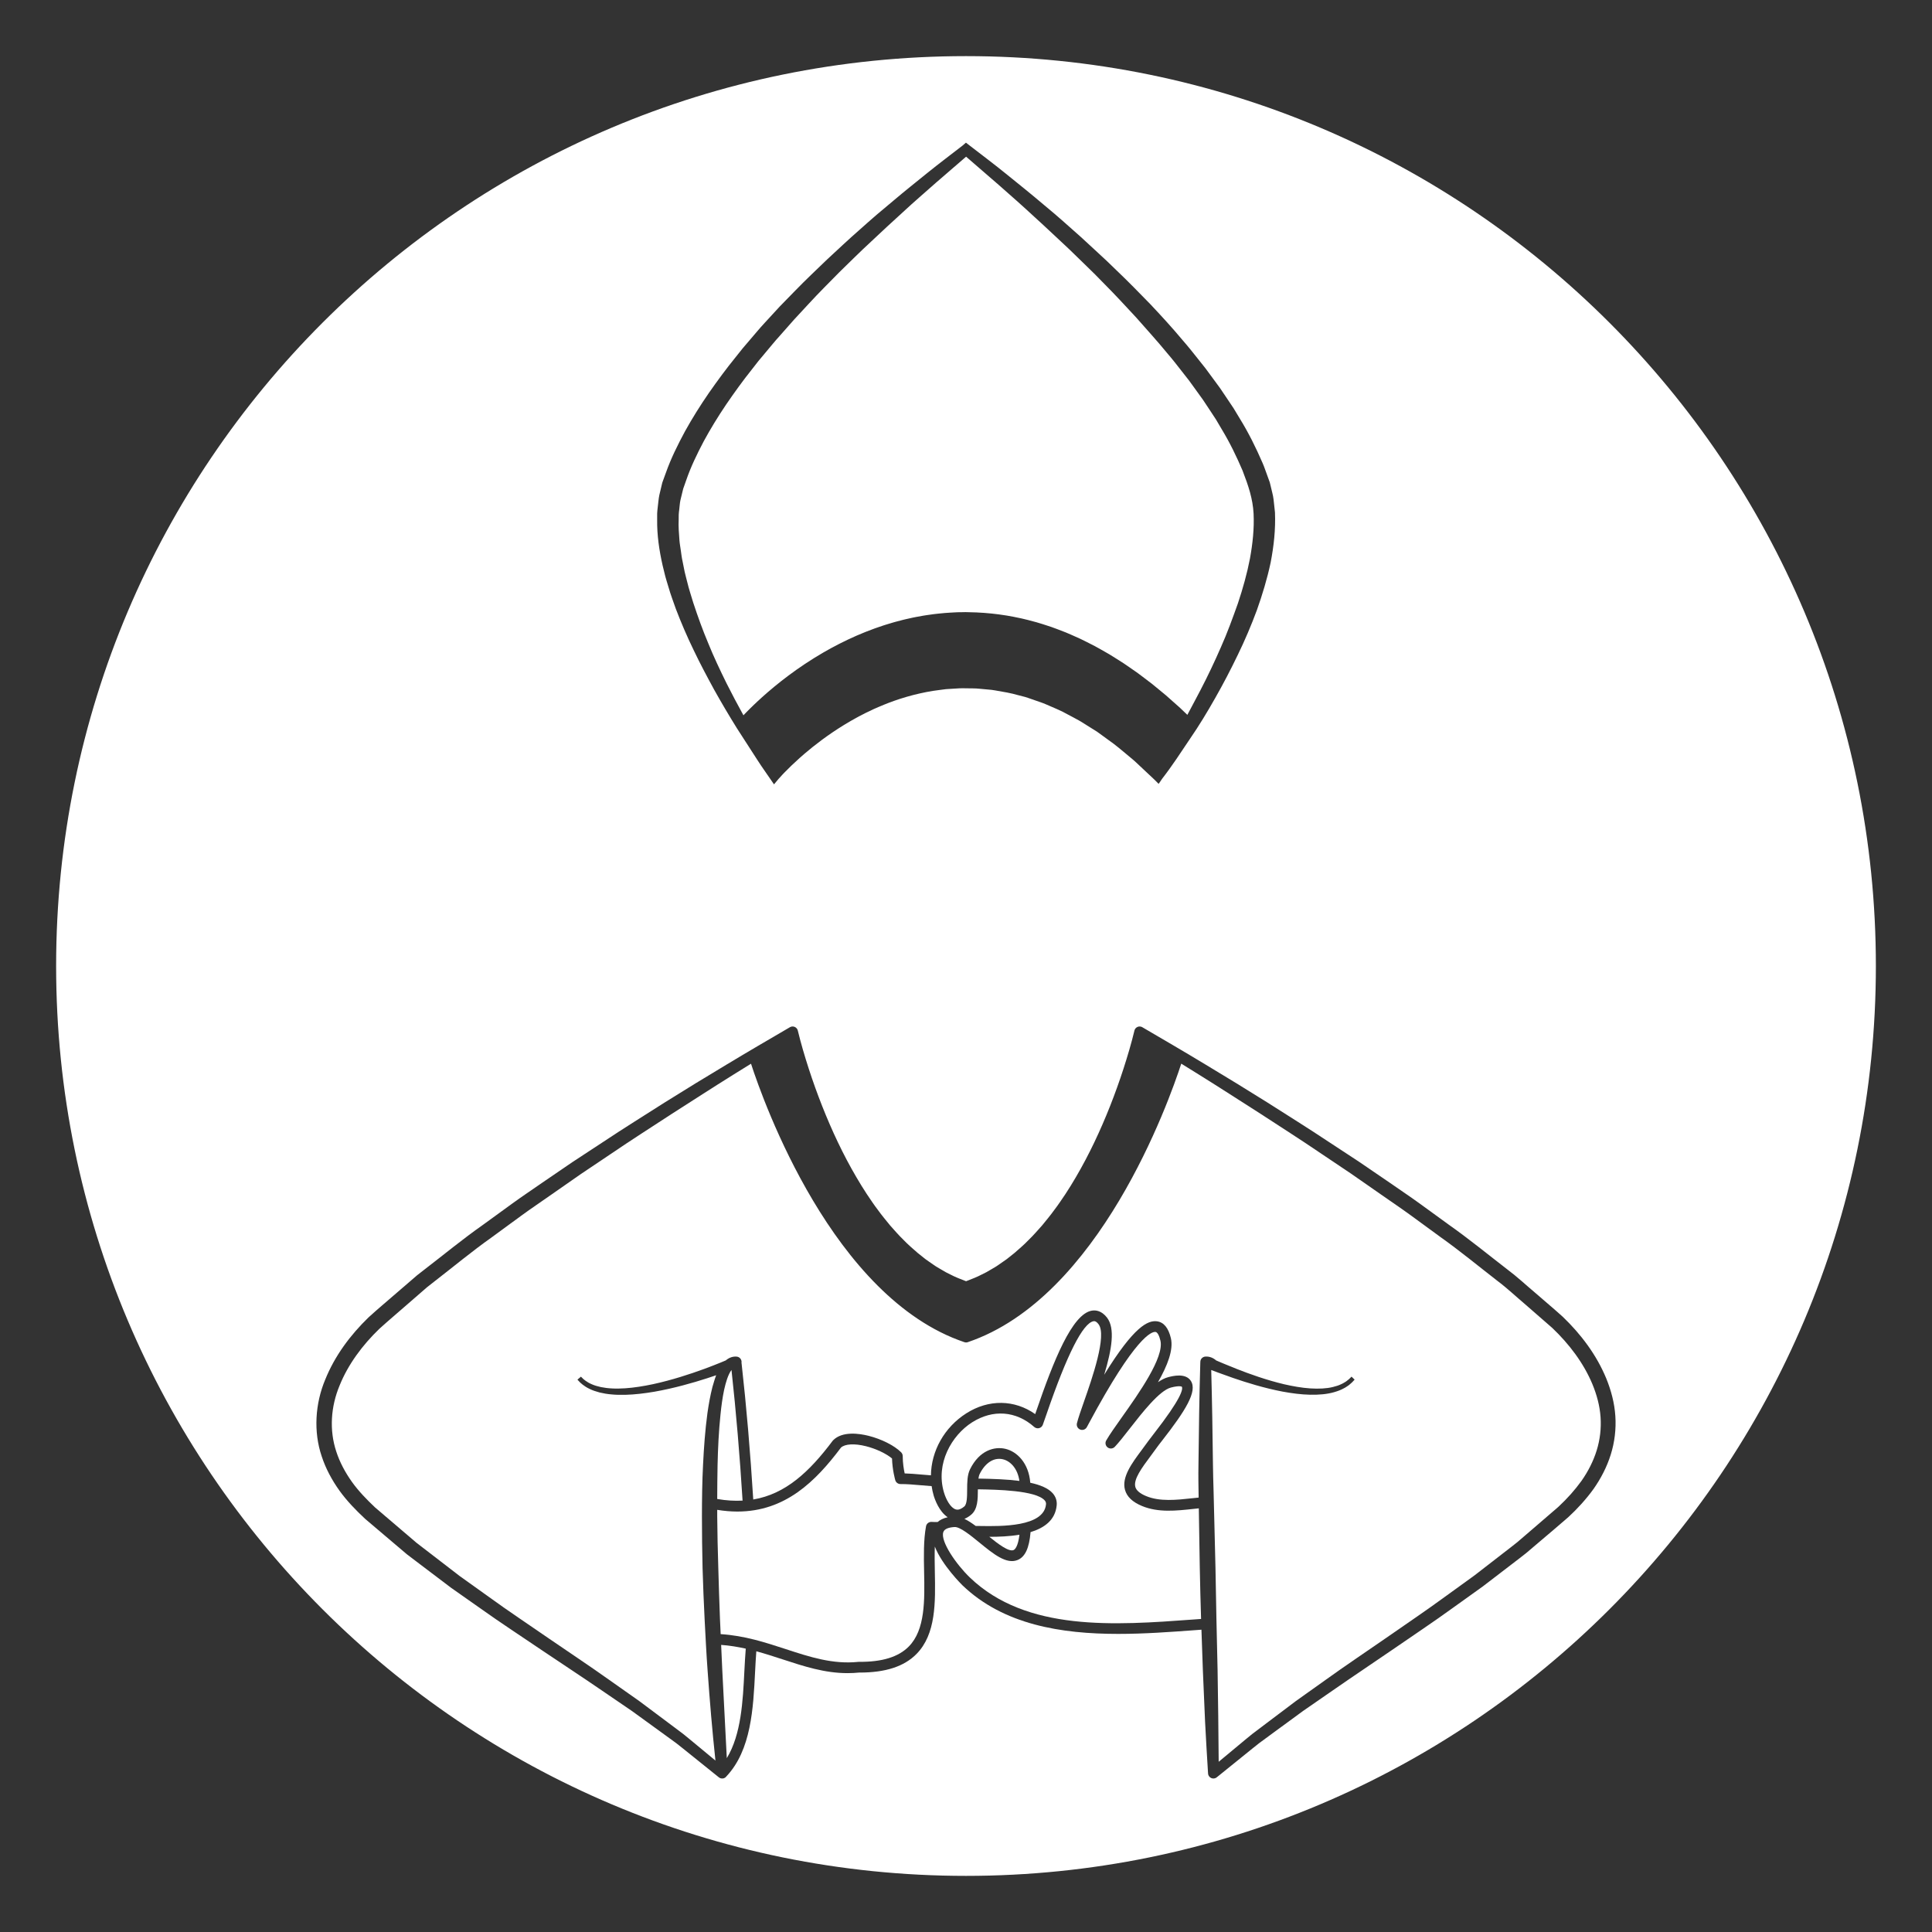 <?xml version="1.0" encoding="utf-8"?>
<!-- Generator: Adobe Illustrator 16.0.3, SVG Export Plug-In . SVG Version: 6.00 Build 0)  -->
<!DOCTYPE svg PUBLIC "-//W3C//DTD SVG 1.1//EN" "http://www.w3.org/Graphics/SVG/1.1/DTD/svg11.dtd">
<svg version="1.1" id="Layer_1" xmlns="http://www.w3.org/2000/svg" xmlns:xlink="http://www.w3.org/1999/xlink" x="0px" y="0px"
	 width="360px" height="360px" viewBox="0 0 360 360" enable-background="new 0 0 360 360" xml:space="preserve">
<rect x="0" y="0" width="360" height="360" fill="#333333" stroke="none"/>
<g>
	<path fill="#FFFFFF" d="M223.405,282.522c-0.006-0.488-0.016-0.977-0.023-1.463c-0.318,0.033-0.637,0.064-0.959,0.1
		c-3.24,0.354-6.591,0.719-9.612-0.531c-1.787-0.74-2.828-1.729-3.188-3.027c-0.648-2.359,1.287-4.957,3.16-7.469
		c0.404-0.541,0.809-1.082,1.188-1.621c0.201-0.287,0.561-0.75,1.016-1.332c5.146-6.6,5.485-8.338,5.229-8.787
		c-0.004-0.002-0.389-0.27-2.027,0.156c-2.138,0.555-5.347,4.666-7.69,7.668c-1.082,1.389-2.018,2.586-2.781,3.385
		c-0.352,0.363-0.916,0.41-1.322,0.107c-0.404-0.303-0.52-0.859-0.268-1.297c0.619-1.082,1.674-2.572,2.896-4.295
		c3.162-4.459,7.939-11.195,7.205-14.309c-0.229-0.971-0.57-1.576-0.91-1.621c-0.711-0.09-3.742,0.846-12.395,16.986l-0.408,0.756
		c-0.242,0.439-0.771,0.633-1.24,0.447c-0.469-0.184-0.727-0.686-0.605-1.172c0.238-0.959,0.742-2.398,1.326-4.066
		c1.506-4.305,4.309-12.313,2.695-14.396c-0.482-0.623-0.795-0.574-0.912-0.553c-1.992,0.33-4.947,6.168-8.783,17.352
		c-0.307,0.895-0.543,1.58-0.691,1.965c-0.119,0.307-0.379,0.535-0.697,0.611c-0.316,0.078-0.654-0.006-0.9-0.225
		c-3.375-2.998-7.699-3.32-11.57-0.859c-3.813,2.422-6.84,7.684-5.25,13.049c0.406,1.371,1.242,2.885,2.197,3.174
		c0.174,0.051,0.693,0.209,1.592-0.541c0.523-0.438,0.529-1.873,0.535-3.143c0.008-1.34,0.014-2.729,0.541-3.795
		c1.746-3.533,4.543-4.283,6.576-3.809c2.188,0.51,4.367,2.664,4.646,6.322c1.83,0.396,3.32,1,4.162,1.938
		c0.576,0.643,0.84,1.422,0.762,2.256c-0.254,2.777-2.332,4.248-4.932,5.027l0.059,0.006c-0.244,2.932-1,4.57-2.381,5.156
		c-2.098,0.889-4.543-1.109-7.135-3.227c-1.623-1.324-3.648-2.99-4.68-2.904c-1.166,0.078-1.855,0.389-2.049,0.92
		c-0.627,1.717,2.451,6.098,4.934,8.482c10.537,10.121,27.051,8.904,41.624,7.832c0.494-0.035,0.975-0.07,1.463-0.105
		c-0.102-3.18-0.18-6.369-0.242-9.553L223.405,282.522z"/>
	<path fill="#FFFFFF" d="M136.303,255.272c-0.654,0.883-1.066,2.342-1.371,3.691c-0.316,1.5-0.521,3.049-0.678,4.609
		c-0.324,3.119-0.477,6.285-0.547,9.453c-0.039,2.094-0.059,4.191-0.064,6.289c1.684,0.293,3.248,0.381,4.725,0.303
		C137.846,271.202,137.154,263.026,136.303,255.272z"/>
	<path fill="#FFFFFF" d="M134.586,311.2l0.842,16.406c2.686-4.406,3-10.627,3.275-16.217c0.072-1.461,0.154-2.844,0.26-4.186
		c-1.479-0.33-3-0.584-4.588-0.699L134.586,311.2z"/>
	<path fill="#FFFFFF" d="M126.869,102.633c0.09,0.648,0.164,1.301,0.314,1.947l0.389,1.945c0.145,0.646,0.326,1.289,0.486,1.936
		c0.305,1.295,0.738,2.566,1.121,3.85c0.84,2.549,1.75,5.092,2.805,7.584c1.014,2.51,2.184,4.963,3.381,7.402
		c1.01,2.016,2.072,4.01,3.164,5.988c0.041-0.045,0.078-0.084,0.121-0.129c0.113-0.119,0.238-0.246,0.361-0.373
		c0.057-0.057,0.107-0.111,0.166-0.17c0.145-0.148,0.303-0.307,0.463-0.465c0.047-0.045,0.088-0.088,0.133-0.133
		c0.184-0.182,0.379-0.369,0.578-0.563c0.029-0.027,0.055-0.053,0.084-0.082c0.219-0.211,0.451-0.428,0.689-0.65
		c0.014-0.014,0.025-0.025,0.039-0.037c0.248-0.23,0.506-0.467,0.775-0.709c0.008-0.008,0.016-0.016,0.023-0.023
		c2.779-2.504,6.65-5.576,11.436-8.354c0.006-0.004,0.01-0.006,0.016-0.01c0.469-0.271,0.945-0.539,1.432-0.805
		c0.016-0.008,0.031-0.018,0.049-0.025c0.475-0.26,0.959-0.514,1.451-0.766c0.027-0.014,0.057-0.029,0.084-0.043
		c0.48-0.244,0.969-0.484,1.465-0.719c0.043-0.021,0.088-0.043,0.133-0.063c0.482-0.229,0.973-0.451,1.471-0.67
		c0.059-0.025,0.117-0.053,0.178-0.078c0.484-0.211,0.977-0.416,1.475-0.615c0.076-0.031,0.154-0.063,0.23-0.092
		c0.484-0.193,0.975-0.379,1.471-0.559c0.096-0.035,0.193-0.07,0.291-0.105c0.48-0.172,0.967-0.338,1.457-0.498
		c0.121-0.039,0.24-0.076,0.359-0.115c0.475-0.15,0.953-0.295,1.438-0.434c0.145-0.041,0.289-0.082,0.434-0.123
		c0.467-0.129,0.936-0.252,1.41-0.369c0.17-0.043,0.342-0.082,0.514-0.123c0.455-0.107,0.912-0.211,1.375-0.307
		c0.201-0.041,0.402-0.08,0.604-0.119c0.439-0.084,0.883-0.166,1.33-0.24c0.232-0.039,0.467-0.074,0.701-0.109
		c0.424-0.063,0.848-0.125,1.277-0.178c0.268-0.033,0.537-0.061,0.805-0.09c0.404-0.043,0.809-0.084,1.217-0.117
		c0.305-0.025,0.611-0.043,0.92-0.063c0.381-0.023,0.762-0.047,1.146-0.063c0.104-0.004,0.207-0.012,0.313-0.016
		c0.154-0.006,0.309,0.002,0.463-0.002c0.342-0.006,0.678-0.021,1.021-0.021c0.229,0,0.455,0.016,0.684,0.02
		c0.459,0.006,0.916,0.02,1.373,0.039c0.459,0.021,0.918,0.049,1.377,0.082c0.479,0.035,0.959,0.076,1.438,0.127
		c0.436,0.045,0.869,0.098,1.305,0.154c0.496,0.066,0.994,0.139,1.49,0.219c0.414,0.068,0.828,0.146,1.242,0.225
		c0.514,0.1,1.025,0.201,1.537,0.318c0.396,0.088,0.795,0.188,1.191,0.287c0.523,0.133,1.047,0.268,1.568,0.418
		c0.385,0.109,0.77,0.23,1.154,0.35c0.531,0.166,1.061,0.334,1.59,0.518c0.377,0.131,0.752,0.273,1.127,0.414
		c0.533,0.199,1.068,0.4,1.6,0.617c0.373,0.152,0.744,0.318,1.115,0.479c0.531,0.232,1.064,0.465,1.596,0.715
		c0.373,0.176,0.744,0.365,1.115,0.549c0.527,0.262,1.055,0.523,1.58,0.805c0.379,0.201,0.754,0.418,1.131,0.629
		c0.518,0.291,1.035,0.576,1.551,0.885c0.387,0.232,0.773,0.48,1.16,0.721c0.502,0.314,1.006,0.623,1.506,0.955
		c0.404,0.266,0.807,0.553,1.209,0.83c0.482,0.332,0.965,0.658,1.445,1.006c0.428,0.313,0.855,0.645,1.283,0.967
		c0.451,0.344,0.904,0.676,1.355,1.031c0.471,0.373,0.939,0.77,1.408,1.156c0.406,0.336,0.813,0.658,1.217,1.004
		c0.552,0.473,1.101,0.971,1.647,1.463c0.322,0.291,0.646,0.566,0.969,0.863c0.453,0.418,0.904,0.863,1.357,1.297
		c0.838-1.545,1.645-3.105,2.461-4.643c1.359-2.613,2.619-5.273,3.791-7.961c1.201-2.678,2.188-5.43,3.168-8.166
		c0.918-2.756,1.703-5.543,2.246-8.352c0.51-2.805,0.809-5.623,0.676-8.376c-0.152-2.781-0.955-5.163-2.061-8.032
		c-1.088-2.543-2.346-5.166-3.852-7.648l-1.105-1.873l-1.201-1.826l-1.207-1.822l-1.283-1.779l-1.285-1.777l-1.355-1.732
		c-0.898-1.16-1.803-2.314-2.764-3.428c-1.864-2.273-3.851-4.45-5.798-6.662c-2.002-2.166-4.008-4.332-6.096-6.426
		c-1.023-1.064-2.068-2.109-3.137-3.135l-3.182-3.093c-2.168-2.017-4.311-4.063-6.508-6.052c-2.172-2.017-4.398-3.977-6.627-5.936
		l-6.109-5.289l-5.584,4.823c-2.043,1.818-4.123,3.592-6.123,5.453c-2.025,1.835-4.025,3.691-6.012,5.563
		c-2.01,1.846-3.934,3.778-5.889,5.677c-1.908,1.943-3.846,3.86-5.686,5.863l-2.77,2.992l-2.695,3.053
		c-0.92,1-1.754,2.066-2.635,3.096l-1.303,1.558l-1.248,1.598c-1.688,2.113-3.262,4.304-4.779,6.522
		c-1.504,2.229-2.908,4.512-4.176,6.853c-1.236,2.352-2.4,4.745-3.246,7.217l-0.326,0.924l-0.164,0.463l-0.076,0.213l-0.002,0.01
		l-0.031,0.125l-0.486,1.998c-0.141,0.652-0.139,1.193-0.227,1.795c-0.027,0.299-0.084,0.576-0.09,0.892l-0.008,0.956
		c-0.068,1.268,0.049,2.561,0.143,3.854C126.652,101.338,126.785,101.986,126.869,102.633z"/>
	<path fill="#FFFFFF" d="M173.969,278.649c-0.17-0.572-0.285-1.15-0.371-1.732c-0.797-0.055-1.504-0.117-2.17-0.176
		c-1.268-0.111-2.363-0.209-3.646-0.209c-0.443,0-0.834-0.293-0.959-0.719c-0.023-0.08-0.543-1.877-0.607-4.049
		c-1.076-0.908-3.006-1.822-4.877-2.289c-2.115-0.529-3.881-0.43-4.633,0.258c-4.74,6.309-10.385,11.922-19.322,11.922
		c-1.186,0-2.434-0.111-3.74-0.318c0.002,0.404-0.004,0.811,0,1.215c0.025,3.18,0.098,6.363,0.199,9.545
		c0.09,3.184,0.182,6.367,0.313,9.551l0.129,2.846c4.445,0.281,8.338,1.551,12.115,2.787c4.514,1.477,8.777,2.871,13.523,2.383
		c0.037-0.004,0.076,0,0.109-0.006c4.363,0.041,7.395-0.914,9.316-2.865c3.064-3.109,2.953-8.596,2.846-13.9
		c-0.059-2.908-0.119-5.914,0.357-8.496c0.094-0.512,0.566-0.861,1.08-0.814c0.174,0.018,0.668,0.021,1.082,0.02
		c0.422-0.375,1.023-0.697,1.873-0.889C174.98,281.64,174.191,279.403,173.969,278.649z"/>
	<path fill="#FFFFFF" d="M182.211,277.581c-0.008,1.787-0.018,3.635-1.254,4.668c-0.439,0.367-0.857,0.605-1.254,0.77
		c0.678,0.32,1.379,0.783,2.098,1.318c0.268,0.002,0.553,0.004,0.875,0.01c3.846,0.063,11.844,0.184,12.232-4.047
		c0.025-0.281-0.055-0.508-0.26-0.736c-1.68-1.873-9.039-1.994-12.18-2.047c-0.09,0-0.172-0.002-0.256-0.004
		C182.213,277.536,182.211,277.56,182.211,277.581z"/>
	<path fill="#FFFFFF" d="M296.724,257.923c-1.639-3.943-4.348-7.502-7.479-10.48l-5.072-4.422c-1.723-1.457-3.381-3.027-5.17-4.365
		c-3.547-2.746-6.988-5.598-10.678-8.211l-5.457-3.992c-1.822-1.326-3.697-2.584-5.543-3.879l-5.555-3.867l-5.621-3.773
		c-3.732-2.543-7.545-4.965-11.326-7.434c-3.807-2.428-7.6-4.883-11.434-7.27c-1.09-0.686-2.186-1.357-3.279-2.033
		c-2.309,7.094-15.261,43.605-39.776,51.895c-0.104,0.035-0.211,0.053-0.32,0.053c-0.107,0-0.215-0.018-0.32-0.053
		c-24.504-8.285-37.441-44.77-39.754-51.885c-1.102,0.682-2.205,1.359-3.305,2.051c-3.848,2.4-7.639,4.857-11.455,7.295
		c-3.789,2.475-7.607,4.906-11.346,7.455l-5.635,3.783l-5.563,3.879c-1.85,1.301-3.732,2.557-5.555,3.893l-5.467,4.004
		c-3.692,2.611-7.156,5.498-10.725,8.258l-1.33,1.045l-1.273,1.105l-2.545,2.211c-1.687,1.479-3.418,2.934-5.068,4.432
		c-3.116,3.006-5.797,6.59-7.393,10.549c-1.647,3.938-1.943,8.326-0.618,12.313c0.647,1.994,1.663,3.879,2.902,5.627
		c1.235,1.736,2.799,3.34,4.327,4.783l5.172,4.414l2.588,2.207l2.668,2.051l5.334,4.107l5.51,3.941
		c3.648,2.658,7.439,5.15,11.157,7.729c3.739,2.57,7.521,5.063,11.225,7.703l5.572,3.926l5.469,4.09l2.73,2.049
		c0.893,0.709,1.762,1.451,2.643,2.174l3.354,2.777c-0.598-5.559-1.061-11.123-1.457-16.695c-0.238-3.191-0.391-6.389-0.559-9.584
		c-0.152-3.197-0.301-6.396-0.385-9.6c-0.074-3.201-0.119-6.406-0.117-9.613c0.006-3.209,0.039-6.42,0.207-9.635
		c0.158-3.213,0.385-6.432,0.822-9.652c0.232-1.611,0.514-3.221,0.926-4.834c0.217-0.723,0.416-1.459,0.697-2.189
		c-0.506,0.174-1.064,0.361-1.682,0.561c-2.627,0.85-6.178,1.867-9.824,2.508c-1.824,0.311-3.67,0.533-5.42,0.58
		c-0.875,0.014-1.723,0.012-2.529-0.072c-0.807-0.064-1.568-0.197-2.262-0.363c-0.691-0.186-1.322-0.393-1.85-0.66
		c-0.535-0.246-0.975-0.537-1.311-0.801c-0.342-0.262-0.582-0.5-0.732-0.676c-0.156-0.17-0.24-0.26-0.24-0.26l0.65-0.551
		c0,0,0.076,0.074,0.217,0.211c0.133,0.146,0.344,0.342,0.648,0.553c0.297,0.215,0.684,0.453,1.166,0.652
		c0.473,0.217,1.049,0.381,1.684,0.523c0.641,0.127,1.348,0.225,2.107,0.256c0.756,0.049,1.564,0.018,2.396-0.027
		c1.668-0.109,3.445-0.395,5.203-0.768c3.52-0.76,6.961-1.893,9.504-2.826c1.271-0.467,2.322-0.883,3.053-1.182
		c0.498-0.207,0.838-0.348,1.012-0.42c0.598-0.514,1.299-0.771,2.027-0.709c0.457,0.039,0.826,0.381,0.902,0.832
		c0.02,0.119,0.014,0.238-0.008,0.352l0.016-0.002c0.906,8.076,1.635,16.635,2.182,25.443c6.029-1.018,10.459-5.154,14.797-10.939
		c0.029-0.037,0.059-0.074,0.094-0.107c1.719-1.719,4.857-1.256,6.576-0.826c2.441,0.611,4.832,1.818,6.09,3.078
		c0.188,0.188,0.293,0.441,0.293,0.707c0,1.299,0.207,2.5,0.363,3.225c1.037,0.029,1.979,0.111,3.033,0.205
		c0.576,0.051,1.189,0.104,1.861,0.152c0.059-4.514,2.477-8.938,6.598-11.557c4.176-2.654,8.977-2.564,12.834,0.148
		c0.064-0.188,0.135-0.389,0.207-0.602c3.203-9.34,6.674-18.066,10.348-18.676c0.732-0.125,1.816,0.004,2.822,1.299
		c1.539,1.99,0.918,5.865-0.523,10.654c5.564-9.057,8.168-10.174,9.828-9.965c1.27,0.166,2.144,1.225,2.597,3.145
		c0.512,2.17-0.639,5.111-2.403,8.201c0.65-0.449,1.291-0.777,1.913-0.938c0.795-0.207,3.209-0.834,4.203,0.682
		c1.279,1.945-0.984,5.547-5.325,11.115c-0.426,0.547-0.768,0.98-0.955,1.25c-0.389,0.555-0.805,1.113-1.221,1.67
		c-1.586,2.125-3.225,4.324-2.834,5.74c0.18,0.654,0.859,1.229,2.021,1.709c2.549,1.055,5.642,0.719,8.634,0.393
		c0.383-0.041,0.762-0.08,1.141-0.119c-0.039-2.041-0.072-4.084-0.033-6.121c0.07-6.387,0.16-12.771,0.346-19.158h0.014
		c0-0.053-0.01-0.104,0-0.156c0.074-0.453,0.445-0.795,0.9-0.834c0.746-0.063,1.445,0.197,2.043,0.717
		c0.418,0.182,1.82,0.787,3.795,1.568c2.371,0.936,5.574,2.09,8.863,2.867c1.645,0.377,3.307,0.672,4.871,0.773
		c1.559,0.1,3.023,0.037,4.213-0.258c0.594-0.143,1.127-0.316,1.564-0.535c0.229-0.094,0.424-0.211,0.602-0.322
		c0.188-0.104,0.346-0.209,0.471-0.316c0.268-0.184,0.479-0.393,0.621-0.541c0.143-0.143,0.219-0.219,0.219-0.219l0.576,0.555
		c0,0-0.072,0.078-0.209,0.227c-0.131,0.148-0.326,0.367-0.662,0.633c-0.156,0.143-0.338,0.277-0.541,0.402
		c-0.199,0.137-0.42,0.279-0.67,0.396c-0.488,0.271-1.074,0.49-1.723,0.676c-1.301,0.383-2.865,0.514-4.516,0.48
		c-1.652-0.035-3.391-0.266-5.105-0.582c-3.428-0.652-6.746-1.689-9.201-2.535c-2.408-0.834-3.984-1.449-4.045-1.473
		c-0.002-0.002-0.004-0.002-0.006-0.002l-0.006-0.002c-0.014-0.006-0.021-0.01-0.035-0.014c0.16,5.889,0.254,11.777,0.322,17.668
		c0.006,1.598,0.08,3.189,0.113,4.783l0.119,4.781l0.236,9.561l0.178,9.563l0.217,9.574c0.086,5.689,0.172,11.381,0.205,17.074
		l3.613-3.002c0.877-0.723,1.742-1.463,2.631-2.17l2.717-2.055l5.439-4.1l5.539-3.943c3.68-2.652,7.443-5.156,11.16-7.736
		c3.701-2.586,7.465-5.1,11.096-7.764l5.479-3.963l5.336-4.131c0.885-0.693,1.789-1.363,2.658-2.076l2.555-2.193l5.068-4.365
		c1.701-1.59,3.055-3.105,4.334-4.871c1.227-1.758,2.201-3.666,2.818-5.67c0.619-2.004,0.861-4.105,0.713-6.195
		C298.097,261.956,297.536,259.892,296.724,257.923z"/>
	<path fill="#FFFFFF" d="M189.951,275.946c-0.334-2.355-1.709-3.713-3.078-4.031c-1.666-0.389-3.285,0.637-4.328,2.746
		c-0.111,0.229-0.178,0.527-0.227,0.854c0.063,0,0.119,0.002,0.184,0.002C185.016,275.56,187.641,275.646,189.951,275.946z"/>
	<path fill="#FFFFFF" d="M180.001,10.458c-93.637,0-169.543,75.907-169.543,169.543c0,93.635,75.906,169.541,169.543,169.541
		c93.634,0,169.541-75.906,169.541-169.541C349.542,86.365,273.635,10.458,180.001,10.458z M122.453,95.676
		c0.006-0.369,0.07-0.77,0.105-1.154c0.098-0.756,0.154-1.594,0.301-2.279l0.475-2.001l0.029-0.125l0.016-0.063l0.055-0.193
		l0.092-0.253l0.184-0.506l0.369-1.012c0.959-2.707,2.229-5.25,3.568-7.734c1.367-2.467,2.863-4.843,4.449-7.145
		c1.6-2.291,3.254-4.539,5.008-6.694l1.301-1.63l1.352-1.584c0.912-1.044,1.781-2.13,2.729-3.14l2.813-3.057l2.898-2.969
		c1.926-1.985,3.938-3.875,5.924-5.792c2.029-1.868,4.027-3.771,6.105-5.579c1.035-0.91,2.053-1.839,3.102-2.732l3.164-2.655
		c2.094-1.788,4.262-3.483,6.391-5.223c2.143-1.727,4.342-3.378,6.514-5.062v-0.001l0.592-0.512l0.66,0.512
		c2.357,1.828,4.752,3.611,7.064,5.5c2.324,1.873,4.648,3.748,6.926,5.685c2.313,1.893,4.527,3.902,6.768,5.885l3.301,3.043
		c1.105,1.009,2.191,2.039,3.258,3.091c2.172,2.065,4.268,4.213,6.361,6.362c2.063,2.187,4.095,4.401,6.026,6.715
		c0.992,1.132,1.934,2.31,2.869,3.495l1.408,1.771l1.348,1.828l1.344,1.828l1.273,1.888l1.268,1.893l1.182,1.959
		c1.6,2.597,2.963,5.333,4.225,8.253c0.32,0.721,0.527,1.404,0.797,2.107l0.381,1.049l0.096,0.262l0.072,0.209l0.035,0.15
		l0.145,0.599c0.172,0.8,0.428,1.598,0.516,2.401l0.262,2.409c0.133,3.202-0.221,6.329-0.811,9.37
		c-0.645,3.025-1.537,5.959-2.555,8.83c-1.055,2.852-2.244,5.646-3.566,8.359c-1.309,2.721-2.701,5.393-4.189,8.006
		c-1.488,2.631-3.031,5.188-4.736,7.66c-1.676,2.492-3.299,5.004-5.151,7.385l-0.646,0.948l-0.02-0.018l-0.021,0.029l-0.834-0.834
		l-3.43-3.22c-0.129-0.115-0.26-0.236-0.391-0.352c-1.244-1.021-2.453-2.088-3.73-3.063l-2.029-1.477l-0.775-0.564
		c-0.105-0.072-0.209-0.15-0.313-0.221l-0.988-0.617l-1.967-1.232c-0.148-0.088-0.299-0.172-0.447-0.258
		c-0.629-0.357-1.275-0.68-1.91-1.025c-1.371-0.789-2.844-1.357-4.283-1.992c-0.189-0.076-0.377-0.15-0.566-0.223
		c-0.672-0.246-1.352-0.469-2.027-0.707c-0.393-0.131-0.781-0.281-1.18-0.396l-1.205-0.309c-1.434-0.42-2.902-0.66-4.369-0.908
		c-0.229-0.033-0.455-0.074-0.684-0.104l-2.287-0.211c-0.18-0.021-0.357-0.033-0.537-0.043c-0.225-0.012-0.449-0.012-0.674-0.02
		c-0.424-0.004-0.848,0.002-1.271-0.014c-0.828-0.037-1.654,0.025-2.48,0.08l-1.238,0.078c-0.412,0.041-0.822,0.107-1.232,0.16
		c-1.617,0.186-3.215,0.521-4.797,0.916c-0.055,0.014-0.107,0.029-0.162,0.043c-0.74,0.191-1.473,0.404-2.201,0.637
		c-0.053,0.018-0.107,0.033-0.16,0.049c-0.674,0.219-1.342,0.457-2.006,0.703c-0.289,0.109-0.574,0.225-0.859,0.34
		c-0.389,0.156-0.773,0.316-1.158,0.482c-0.283,0.121-0.568,0.242-0.846,0.369c-0.51,0.23-1.014,0.473-1.514,0.721
		c-0.416,0.205-0.822,0.418-1.225,0.631c-0.139,0.074-0.275,0.148-0.412,0.223c-0.75,0.408-1.473,0.824-2.172,1.246
		c-0.1,0.061-0.199,0.119-0.299,0.182c-2.916,1.793-5.383,3.684-7.313,5.334c-0.303,0.258-0.602,0.52-0.898,0.785
		c-1.168,1.043-2.092,1.951-2.752,2.631c-0.051,0.052-0.102,0.104-0.152,0.156c-0.111,0.115-0.215,0.224-0.309,0.323
		c-0.248,0.265-0.492,0.53-0.727,0.8l-0.828,0.989l-0.006-0.01l-0.018,0.02l-0.729-1.059c-0.01-0.016-0.473-0.661-1.236-1.79
		l-0.383-0.557c-0.533-0.783-1.021-1.57-1.535-2.355l-3.033-4.701l-0.021-0.035c-1.459-2.344-2.863-4.723-4.213-7.139
		c-1.322-2.43-2.631-4.873-3.822-7.385c-1.217-2.498-2.316-5.064-3.316-7.68c-0.459-1.326-0.967-2.633-1.35-3.992
		c-0.199-0.678-0.42-1.348-0.604-2.031l-0.508-2.066c-0.625-2.775-1.061-5.633-1.014-8.578L122.453,95.676z M296.919,277.466
		c-1.371,1.902-3.068,3.746-4.686,5.232c-1.775,1.557-3.482,2.975-5.229,4.467l-2.604,2.213c-0.883,0.719-1.799,1.391-2.697,2.088
		l-5.414,4.15l-5.533,3.963c-3.676,2.67-7.449,5.164-11.176,7.74c-3.727,2.557-7.496,5.066-11.199,7.639l-5.566,3.85l-5.451,3.992
		l-2.723,2c-0.891,0.689-1.754,1.408-2.631,2.111l-5.25,4.238l-0.002,0.002c-0.416,0.363-1.047,0.32-1.41-0.096
		c-0.148-0.172-0.23-0.379-0.244-0.59l-0.002-0.033c-0.215-3.189-0.371-6.381-0.551-9.57l-0.412-9.576l-0.268-7.615
		c-0.463,0.035-0.918,0.066-1.387,0.102c-4.467,0.328-9.278,0.682-14.12,0.682c-10.602,0-21.361-1.695-29.037-9.066
		c-0.051-0.049-3.787-3.727-5.137-7.209c-0.053,1.486-0.031,3.049,0.002,4.672c0.115,5.721,0.234,11.635-3.42,15.346
		c-2.295,2.328-5.76,3.461-10.586,3.461c-0.039,0-0.076,0-0.113,0c-0.723,0.072-1.434,0.107-2.131,0.107
		c-4.271,0-8.123-1.26-12.166-2.584c-1.586-0.518-3.193-1.041-4.846-1.492c-0.092,1.219-0.164,2.473-0.23,3.799
		c-0.338,6.848-0.725,14.6-5.326,19.49c-0.162,0.227-0.408,0.391-0.707,0.418c-0.268,0.025-0.521-0.059-0.717-0.213l-0.037-0.031
		l-5.268-4.234c-0.883-0.701-1.748-1.422-2.643-2.109l-2.738-1.992l-5.48-3.975l-5.604-3.824c-3.725-2.559-7.525-5.039-11.281-7.57
		c-3.754-2.557-7.563-5.016-11.266-7.666l-5.585-3.926l-5.475-4.146l-2.736-2.076l-2.594-2.199l-5.185-4.4
		c-1.775-1.656-3.388-3.313-4.799-5.268c-1.388-1.943-2.557-4.086-3.315-6.402c-1.572-4.637-1.201-9.859,0.646-14.275
		c1.8-4.467,4.679-8.309,8.059-11.594c1.696-1.557,3.453-3.004,5.176-4.512l2.598-2.238l1.299-1.119l1.348-1.051
		c3.612-2.773,7.133-5.682,10.854-8.295l5.521-4.012c1.839-1.338,3.733-2.592,5.598-3.893l5.63-3.844l5.697-3.736
		c3.781-2.518,7.639-4.914,11.467-7.355c3.844-2.414,7.73-4.781,11.617-7.113c3.877-2.34,7.814-4.629,11.734-6.92
		c0.475-0.279,1.084-0.121,1.363,0.354c0.053,0.09,0.092,0.191,0.113,0.287h0.002c0.566,2.355,1.273,4.738,2.029,7.076
		c0.76,2.342,1.59,4.662,2.496,6.953c1.809,4.578,3.9,9.047,6.383,13.277c0.613,1.063,1.266,2.098,1.932,3.125
		c0.686,1.014,1.355,2.039,2.102,3.006c0.713,0.992,1.496,1.926,2.266,2.871c0.811,0.906,1.605,1.83,2.479,2.674
		c0.838,0.879,1.76,1.666,2.672,2.459l1.416,1.127c0.486,0.357,0.988,0.689,1.482,1.035c0.484,0.359,1.018,0.637,1.531,0.947
		c0.512,0.316,1.035,0.609,1.58,0.857c0.961,0.51,1.971,0.893,2.979,1.279c1.01-0.387,2.021-0.77,2.98-1.279
		c0.547-0.246,1.068-0.541,1.582-0.855c0.514-0.311,1.047-0.588,1.531-0.947c0.494-0.346,0.996-0.678,1.482-1.033l1.418-1.127
		c0.912-0.793,1.834-1.58,2.674-2.459c0.873-0.842,1.668-1.766,2.479-2.672c0.771-0.945,1.555-1.879,2.268-2.871
		c0.746-0.967,1.418-1.992,2.104-3.004c0.666-1.027,1.32-2.063,1.934-3.125c2.482-4.23,4.574-8.699,6.387-13.277
		c0.904-2.291,1.736-4.611,2.496-6.953c0.756-2.338,1.463-4.721,2.031-7.076v-0.008c0.121-0.537,0.654-0.875,1.193-0.754
		c0.102,0.023,0.195,0.061,0.281,0.109l0.012,0.008c3.898,2.281,7.821,4.563,11.698,6.908c3.881,2.332,7.746,4.693,11.582,7.102
		c3.818,2.439,7.666,4.828,11.438,7.342l5.682,3.73l5.617,3.834c1.861,1.297,3.748,2.553,5.586,3.881l5.506,4.002
		c3.705,2.605,7.248,5.514,10.857,8.295c1.84,1.369,3.477,2.912,5.211,4.369c1.723,1.502,3.4,2.9,5.16,4.486
		c3.389,3.26,6.275,7.066,8.105,11.498c0.898,2.209,1.531,4.568,1.689,6.994c0.164,2.424-0.131,4.889-0.859,7.199
		C299.413,273.364,298.288,275.522,296.919,277.466z"/>
	<path fill="#FFFFFF" d="M188.863,288.831c0.25-0.105,0.826-0.619,1.1-2.859c-1.902,0.322-3.9,0.391-5.584,0.391
		c-0.012,0-0.021,0-0.033,0C185.996,287.698,187.982,289.208,188.863,288.831z"/>
</g>
</svg>

